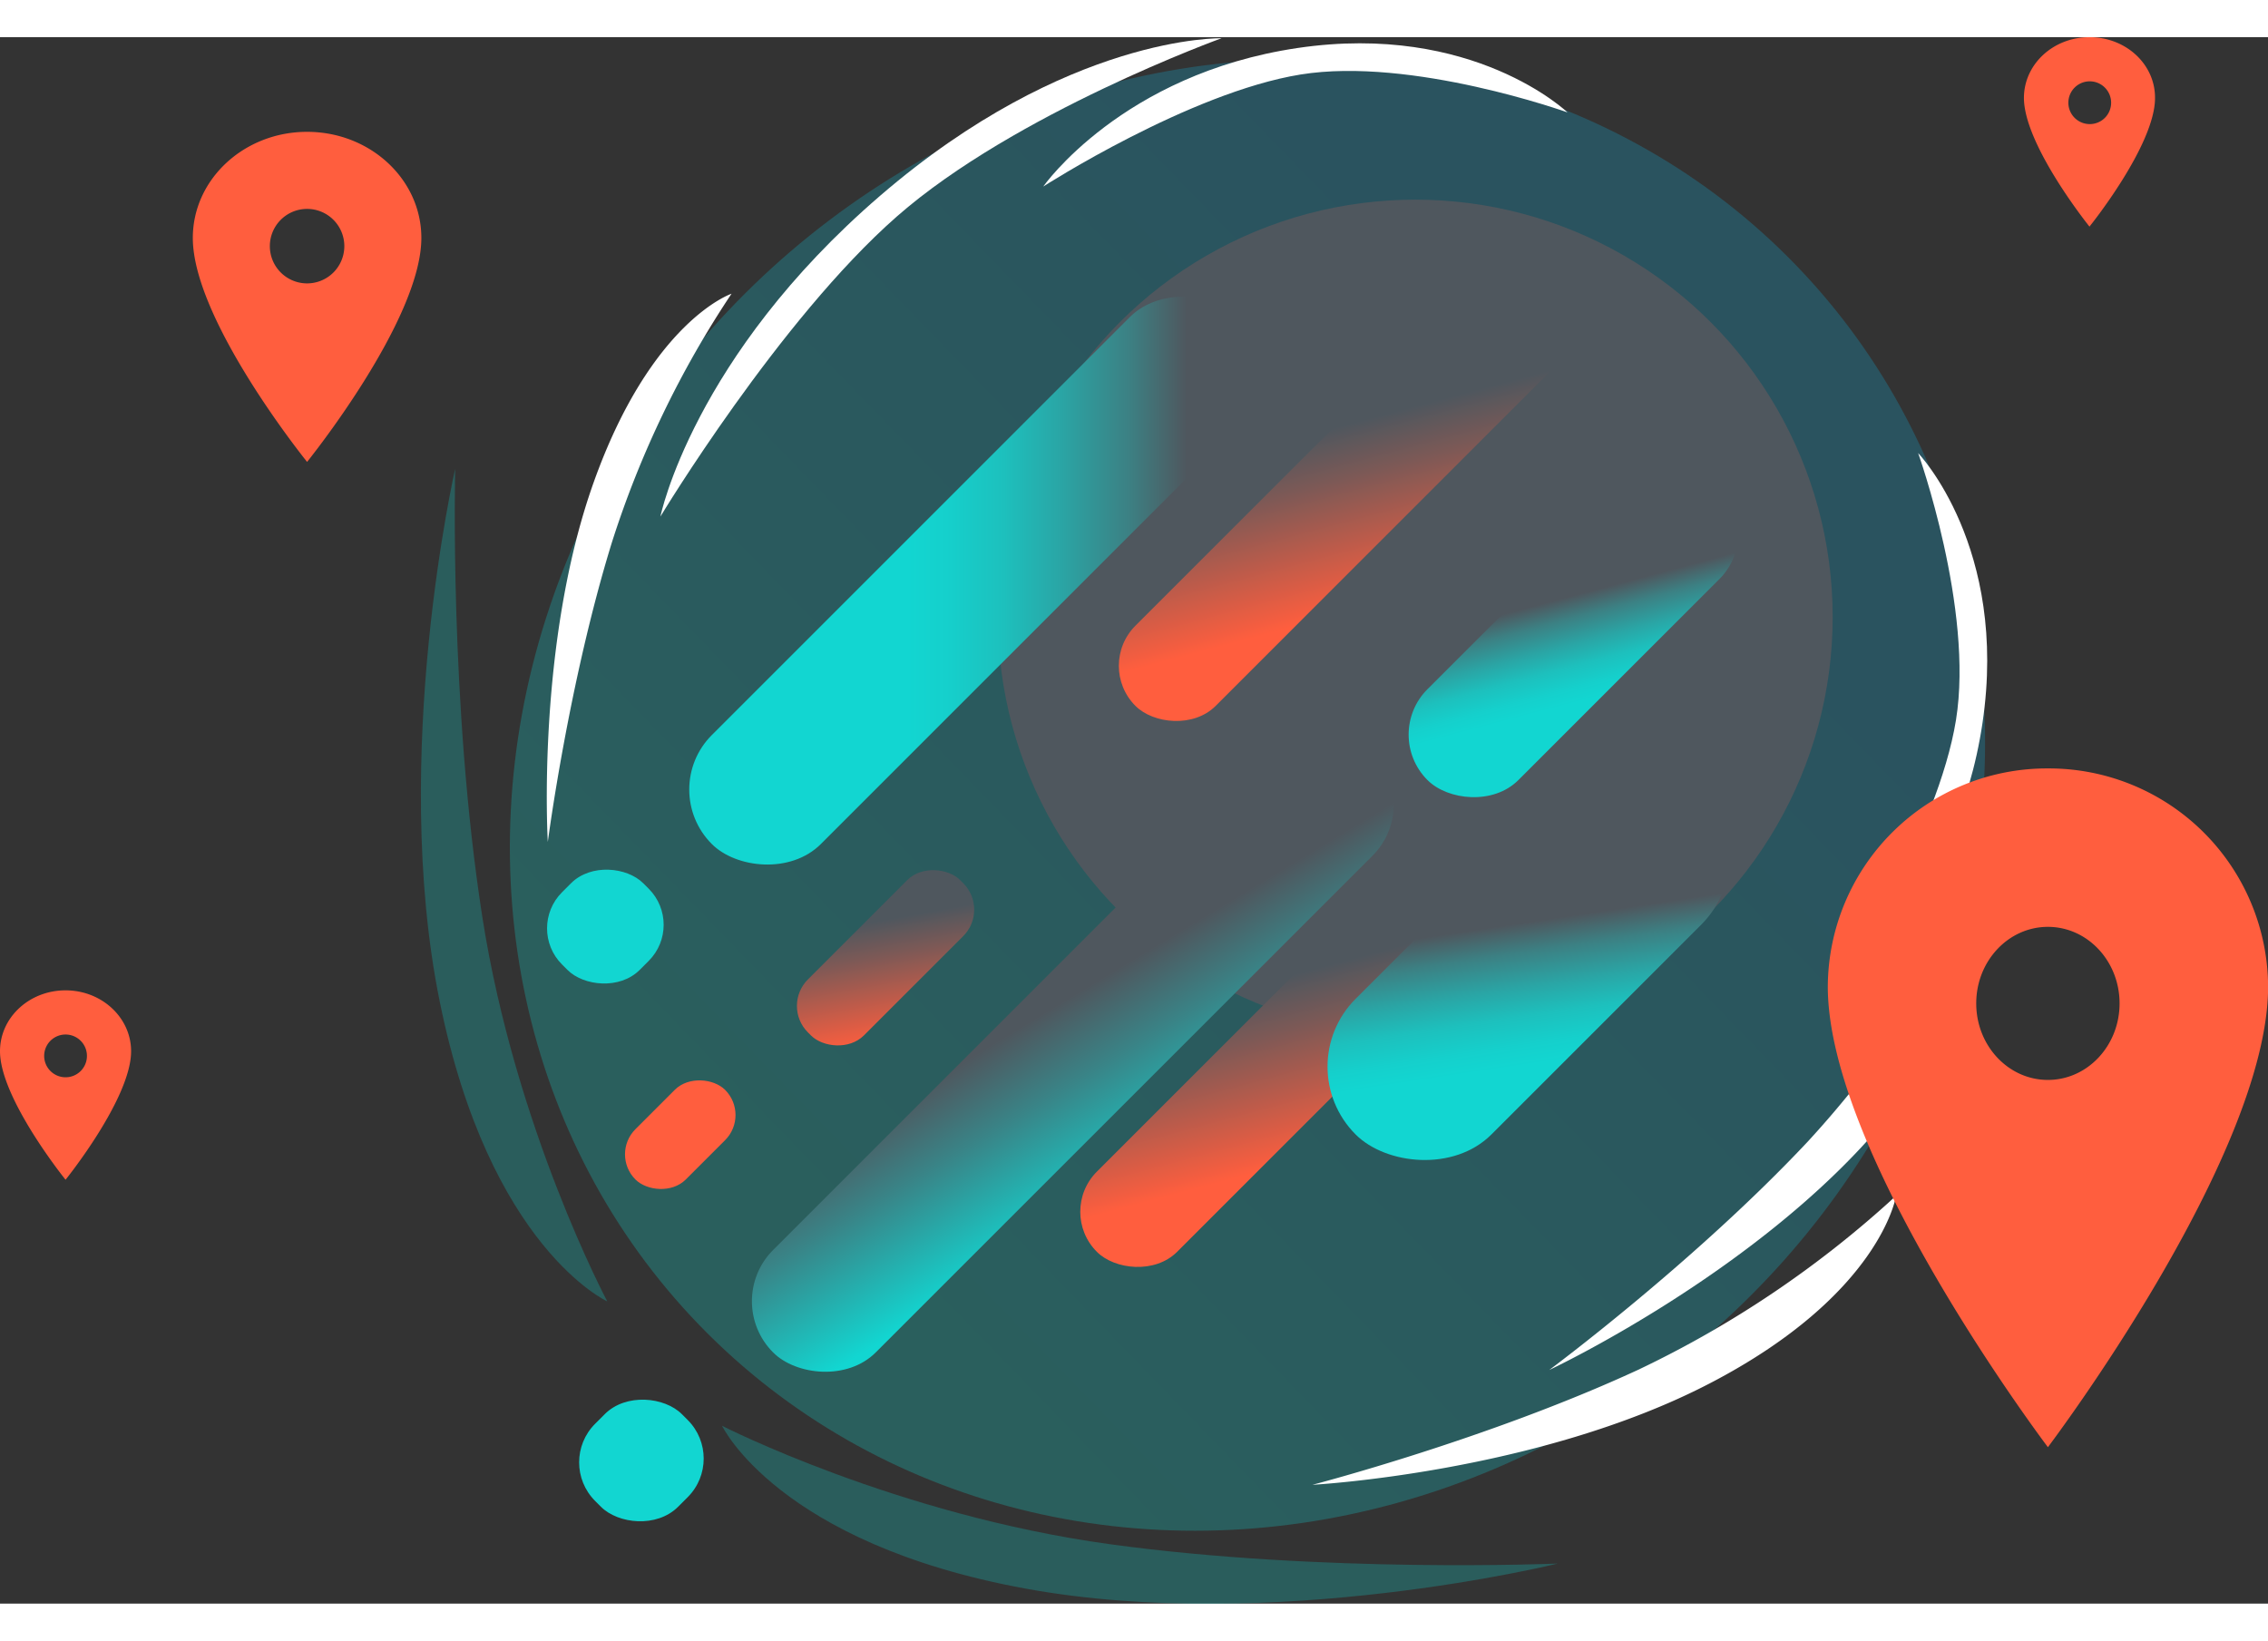 <svg xmlns="http://www.w3.org/2000/svg" xmlns:xlink="http://www.w3.org/1999/xlink" viewBox="0 0 418.98 289.4" width="400px"><rect x="0" y="0" width="418.98" height="289.4" fill="#333333" stroke="none"/><defs><style>.cls-1,.cls-3{isolation:isolate;}.cls-1{opacity:0.27;fill:url(#Dégradé_sans_nom_2);}.cls-2{fill:#fff;}.cls-3,.cls-9{fill:#12d6d1;}.cls-3{opacity:0.26;}.cls-4{fill:#4f575e;}.cls-5{fill:url(#Dégradé_sans_nom_15);}.cls-6{fill:url(#Dégradé_sans_nom_15-2);}.cls-7{fill:url(#Dégradé_sans_nom_11);}.cls-8{fill:#ff5e3e;}.cls-10{fill:url(#Dégradé_sans_nom_18);}.cls-11{fill:url(#Dégradé_sans_nom_18-2);}.cls-12{fill:url(#Dégradé_sans_nom_15-3);}.cls-13{fill:url(#Dégradé_sans_nom_18-3);}</style><linearGradient id="Dégradé_sans_nom_2" x1="-2449.07" y1="716.34" x2="-2448.18" y2="716.34" gradientTransform="matrix(236.89, 0, 0, -220.52, 580285.22, 158103.62)" gradientUnits="userSpaceOnUse"><stop offset="0" stop-color="#12d6d1"/><stop offset="1" stop-color="#12a9d6"/></linearGradient><linearGradient id="Dégradé_sans_nom_15" x1="248.82" y1="205.66" x2="240.03" y2="172.84" gradientTransform="translate(201.3 -117.94) rotate(45)" gradientUnits="userSpaceOnUse"><stop offset="0.01" stop-color="#ff5e3e"/><stop offset="0.1" stop-color="#ee5d41"/><stop offset="0.72" stop-color="#7c5956"/><stop offset="1" stop-color="#4f575e"/></linearGradient><linearGradient id="Dégradé_sans_nom_15-2" x1="255.94" y1="104.8" x2="247.15" y2="71.97" gradientTransform="translate(132.06 -152.52) rotate(45)" xlink:href="#Dégradé_sans_nom_15"/><linearGradient id="Dégradé_sans_nom_11" x1="246.23" y1="262.44" x2="220.86" y2="195.6" gradientTransform="matrix(0.71, 0.39, -0.71, 0.39, 190.74, 12.87)" gradientUnits="userSpaceOnUse"><stop offset="0" stop-color="#12d6d1"/><stop offset="0.54" stop-color="#398487"/><stop offset="0.87" stop-color="#4f575e"/></linearGradient><linearGradient id="Dégradé_sans_nom_18" x1="288.18" y1="209.6" x2="280.26" y2="156.77" gradientTransform="translate(203.48 -149.64) rotate(45)" gradientUnits="userSpaceOnUse"><stop offset="0" stop-color="#12d6d1"/><stop offset="0.38" stop-color="#12d6d1"/><stop offset="0.45" stop-color="#15d0cc"/><stop offset="0.55" stop-color="#1dc0bd"/><stop offset="0.65" stop-color="#2aa5a5"/><stop offset="0.77" stop-color="#3c8083"/><stop offset="0.87" stop-color="#4f575e"/></linearGradient><linearGradient id="Dégradé_sans_nom_18-2" x1="302.68" y1="191.48" x2="294.53" y2="137.12" gradientTransform="matrix(0.6, 0.47, -0.6, 0.47, 204, -101.95)" xlink:href="#Dégradé_sans_nom_18"/><linearGradient id="Dégradé_sans_nom_15-3" x1="66.19" y1="414.43" x2="58.12" y2="360.57" gradientTransform="matrix(0.31, 0.29, -0.31, 0.29, 261.6, 43.17)" xlink:href="#Dégradé_sans_nom_15"/><linearGradient id="Dégradé_sans_nom_18-3" x1="127.35" y1="100.4" x2="232.98" y2="100.4" gradientTransform="translate(123.77 -97.99) rotate(45)" xlink:href="#Dégradé_sans_nom_18"/></defs><g id="Calque_2" data-name="Calque 2"><g id="Calque_1-2" data-name="Calque 1"><g id="Groupe_26" data-name="Groupe 26"><ellipse id="Ellipse_7" data-name="Ellipse 7" class="cls-1" cx="230.46" cy="140.02" rx="140.88" ry="131.14" transform="translate(-32.56 199.51) rotate(-44.03)"/><path id="Tracé_628" data-name="Tracé 628" class="cls-2" d="M366.17,156.26A192.35,192.35,0,0,1,334,204c-20.91,22.29-47.8,42.24-47.8,42.24s37.78-17.71,61-44.9S366.17,156.26,366.17,156.26Z"/><path id="Tracé_627" data-name="Tracé 627" class="cls-2" d="M350.27,214.05a192.29,192.29,0,0,1-47.7,32.18c-27.73,12.82-60.12,21.22-60.12,21.22s41.64-2.24,73.37-18.72S350.27,214.05,350.27,214.05Z"/><path id="Tracé_632" data-name="Tracé 632" class="cls-2" d="M135.14,47.4a182.62,182.62,0,0,0-22.12,46c-8,25.93-11.82,55.28-11.82,55.28S99,112.21,109.66,82.28,135.14,47.4,135.14,47.4Z"/><path id="Tracé_631" data-name="Tracé 631" class="cls-2" d="M225.66.2S197.22-.51,162.6,29.29,122,88.57,122,88.57s21.92-36.35,43.69-55.45S225.66.2,225.66.2Z"/><path id="Tracé_630" data-name="Tracé 630" class="cls-2" d="M289.57,13.9S272.18-2.8,239.72,2s-47,25.6-47,25.6,27-17.38,47.54-20.7S289.57,13.9,289.57,13.9Z"/><path id="Tracé_629" data-name="Tracé 629" class="cls-2" d="M354.35,76.84s16.7,17.39,11.89,49.85-25.6,47-25.6,47,17.38-27,20.7-47.53S354.35,76.84,354.35,76.84Z"/></g><path id="Tracé_633" data-name="Tracé 633" class="cls-3" d="M112.19,233.57s-17-31.89-23.1-71.12-5-82.72-5-82.72S72,132.55,81.22,178.11,112.19,233.57,112.19,233.57Z"/><path id="Tracé_634" data-name="Tracé 634" class="cls-3" d="M133.39,256.55S165.59,273,205,278.42,287.78,282,287.78,282s-52.64,13-98.37,4.62S133.39,256.55,133.39,256.55Z"/><circle id="Ellipse_8" data-name="Ellipse 8" class="cls-4" cx="261.45" cy="107.13" r="77.11"/><rect class="cls-5" x="185.9" y="173.54" width="114.25" height="20.96" rx="10.48" transform="translate(-58.94 225.74) rotate(-45)"/><rect class="cls-6" x="193.02" y="72.68" width="114.25" height="20.96" rx="10.48" transform="translate(14.47 201.23) rotate(-45)"/><rect class="cls-7" x="119.9" y="174.25" width="156.59" height="26.79" rx="13.4" transform="translate(-74.64 195.1) rotate(-45)"/><rect class="cls-8" x="113.96" y="196.19" width="23.42" height="13.15" rx="6.57" transform="translate(-106.57 148.25) rotate(-45)"/><rect class="cls-9" x="107.16" y="252.11" width="22.67" height="21.68" rx="10.08" transform="translate(-151.23 160.81) rotate(-45)"/><rect class="cls-9" x="101.22" y="154.18" width="21.22" height="20.29" rx="9.43" transform="translate(-83.44 127.2) rotate(-45)"/><rect class="cls-10" x="237.21" y="153.07" width="90.3" height="35.46" rx="17.73" transform="translate(-38.07 249.69) rotate(-45)"/><rect class="cls-11" x="252.54" y="98.41" width="76.26" height="23.75" rx="11.87" transform="translate(7.15 237.84) rotate(-45)"/><rect class="cls-12" x="143.7" y="162.77" width="39.78" height="14.63" rx="6.91" transform="translate(-72.35 165.49) rotate(-45)"/><rect class="cls-13" x="111.34" y="86.17" width="137.65" height="28.48" rx="14.24" transform="translate(-18.23 156.8) rotate(-45)"/><path id="Icon_ionic-ios-pin" data-name="Icon ionic-ios-pin" class="cls-8" d="M378.32,135.1a40.5,40.5,0,0,0-40.66,40.3c0,31.35,40.66,85.1,40.66,85.1S419,206.75,419,175.4A40.5,40.5,0,0,0,378.32,135.1Zm0,57.55c-7.31,0-13.24-6.33-13.24-14.14s5.93-14.14,13.24-14.14,13.24,6.33,13.24,14.14S385.63,192.65,378.32,192.65Z"/><path id="Icon_ionic-ios-pin-2" data-name="Icon ionic-ios-pin-2" class="cls-8" d="M56.73,17.49c-11.65,0-21.11,8.78-21.11,19.6,0,15.25,21.11,41.38,21.11,41.38S77.84,52.34,77.84,37.09C77.84,26.27,68.39,17.49,56.73,17.49Zm0,28a6.88,6.88,0,1,1,6.88-6.88,6.88,6.88,0,0,1-6.88,6.88Z"/><path id="Icon_ionic-ios-pin-3" data-name="Icon ionic-ios-pin-3" class="cls-8" d="M12.11,176.1c-6.68,0-12.11,5-12.11,11.25,0,8.74,12.11,23.74,12.11,23.74s12.11-15,12.11-23.74C24.22,181.14,18.8,176.1,12.11,176.1Zm0,16.06a3.95,3.95,0,1,1,3.95-3.95A3.94,3.94,0,0,1,12.11,192.16Z"/><path id="Icon_ionic-ios-pin-4" data-name="Icon ionic-ios-pin-4" class="cls-8" d="M386,0c-6.69,0-12.11,5-12.11,11.24C373.93,20,386,35,386,35s12.11-15,12.11-23.75C398.15,5,392.73,0,386,0Zm0,16.06A3.95,3.95,0,1,1,390,12.11,3.94,3.94,0,0,1,386,16.06Z"/></g></g></svg>